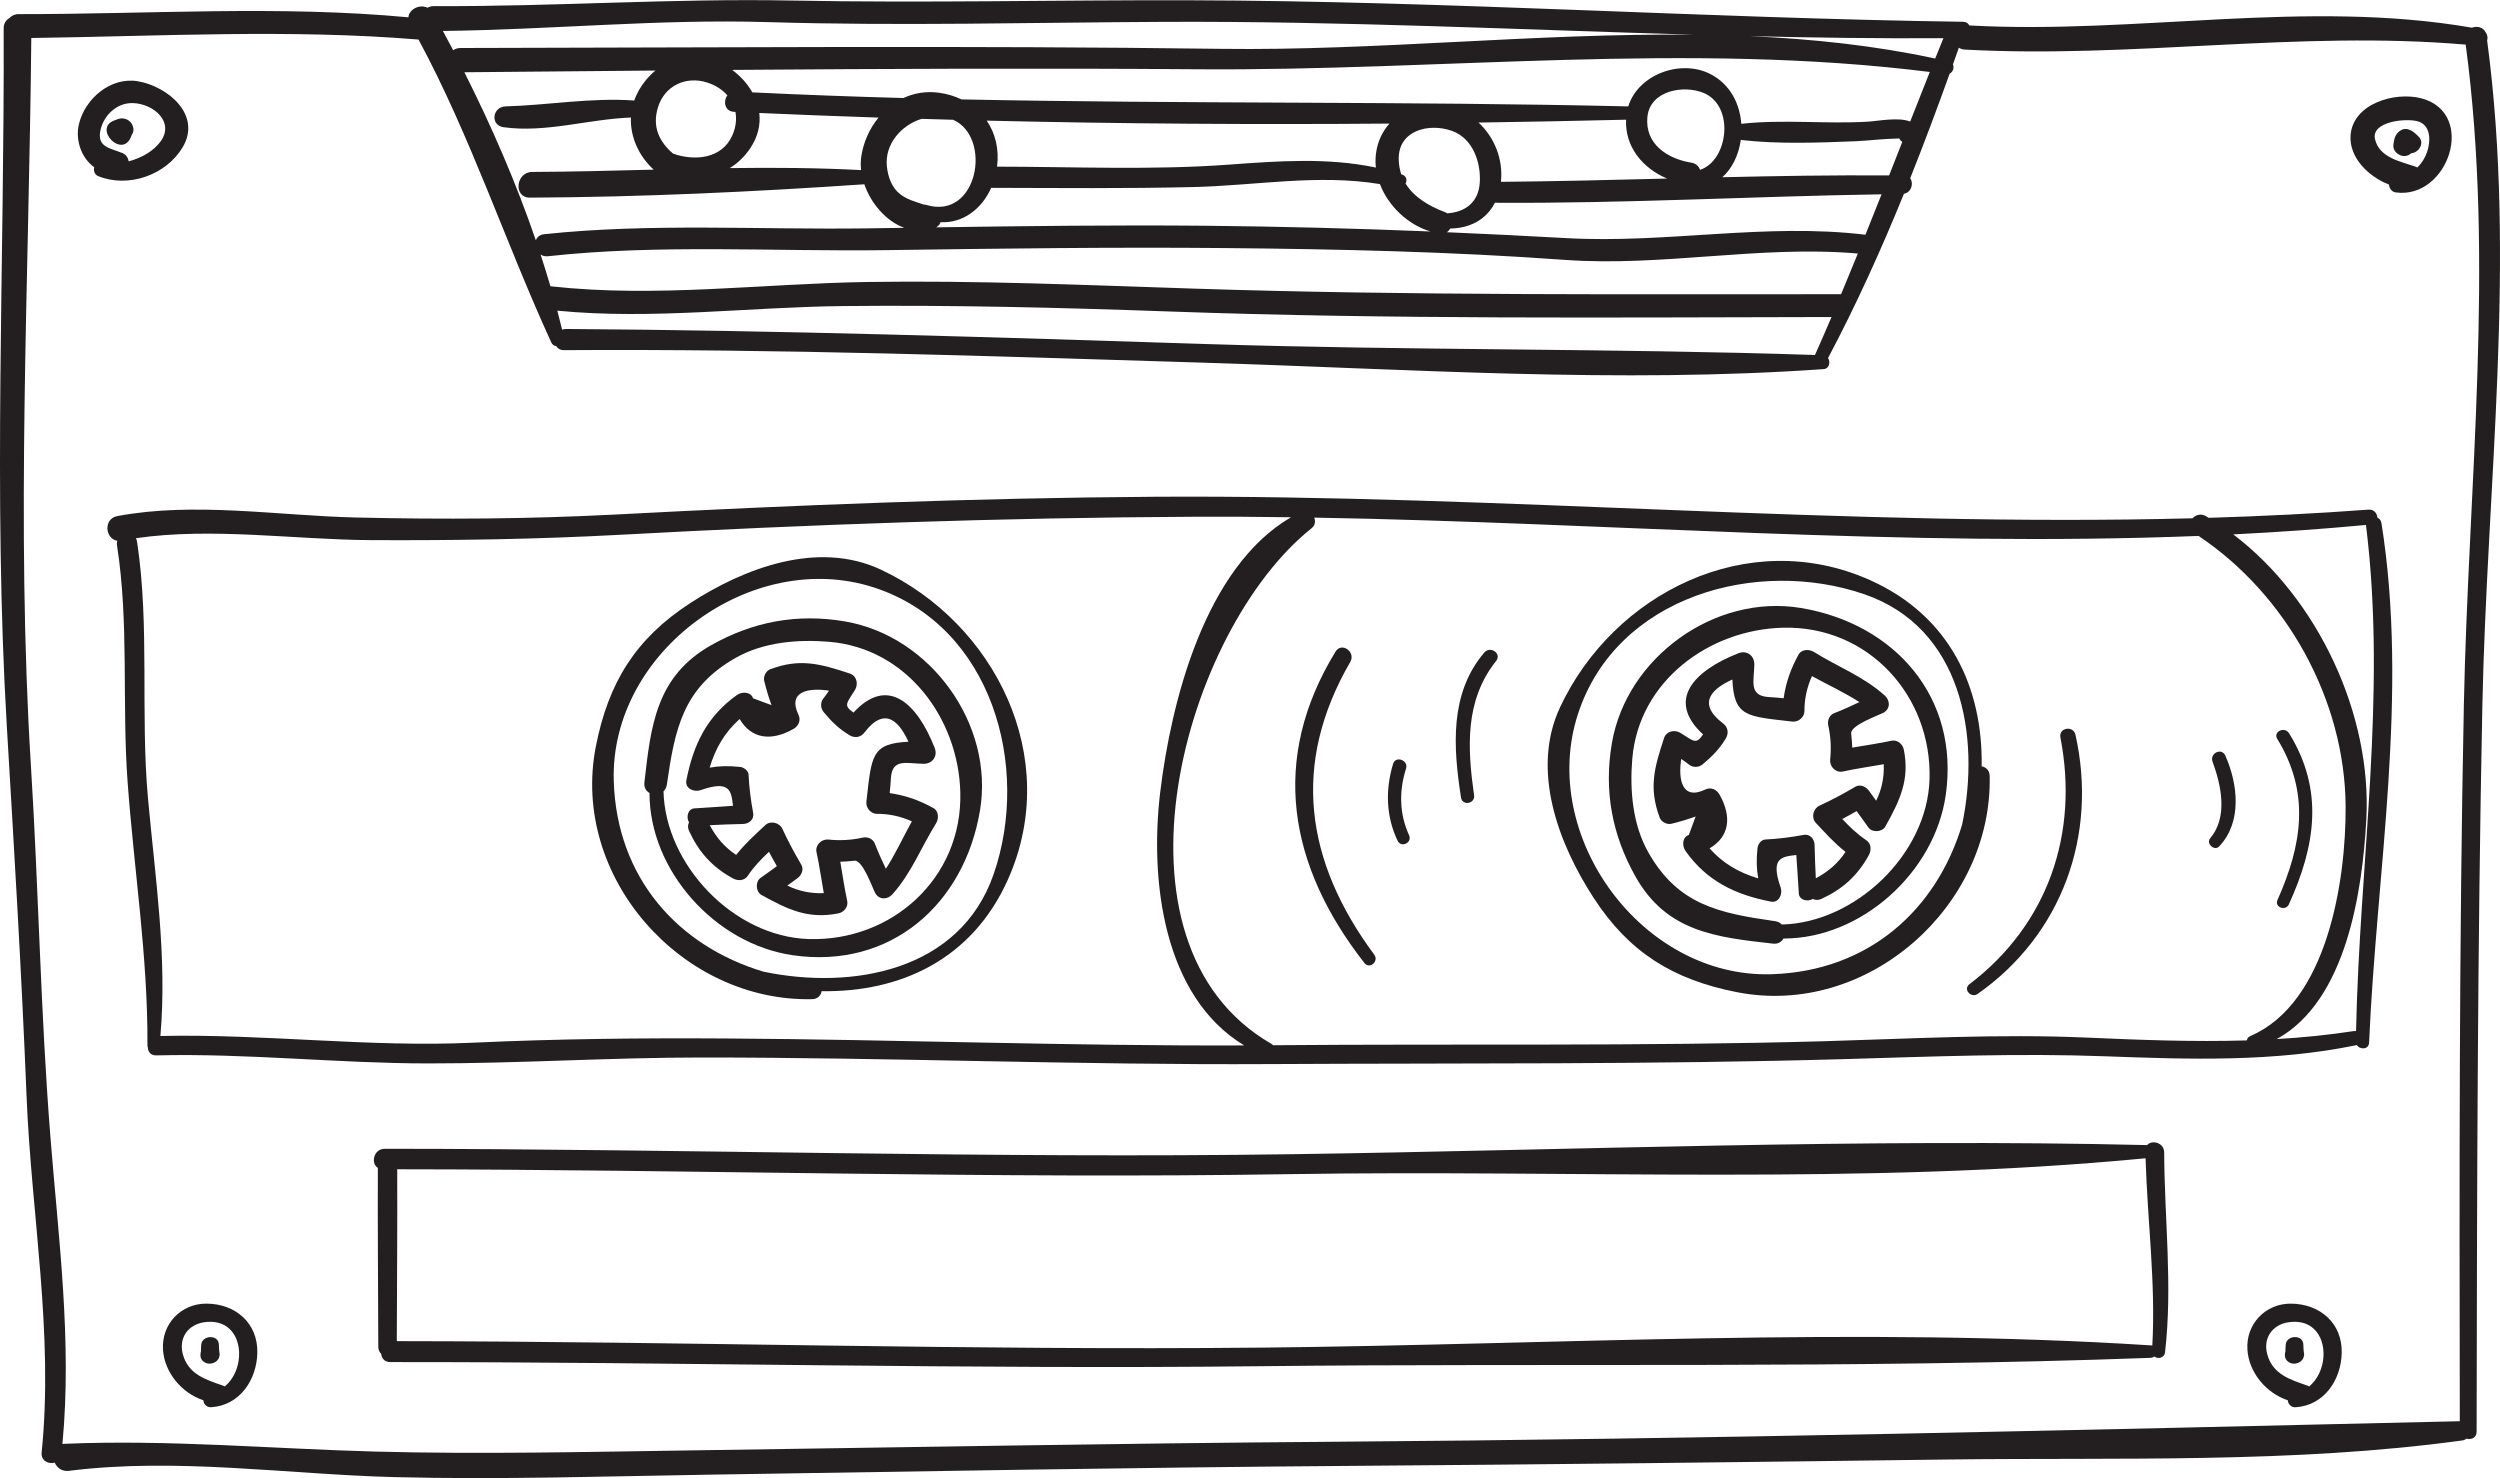 <?xml version="1.0" encoding="UTF-8"?><svg xmlns="http://www.w3.org/2000/svg" id="Layer_265f1a86b8305b" data-name="Layer 2" viewBox="0 0 1101.3 651.08" aria-hidden="true" width="1101px" height="651px">
  <defs><linearGradient class="cerosgradient" data-cerosgradient="true" id="CerosGradient_id5fe2707e2" gradientUnits="userSpaceOnUse" x1="50%" y1="100%" x2="50%" y2="0%"><stop offset="0%" stop-color="#d1d1d1"/><stop offset="100%" stop-color="#d1d1d1"/></linearGradient><linearGradient/>
    <style>
      .cls-1-65f1a86b8305b{
        fill: #231f20;
      }
    </style>
  </defs>
  <g id="Layer_1-265f1a86b8305b" data-name="Layer 1">
    <g>
      <path class="cls-1-65f1a86b8305b" d="M781.04,415.64c2.24,.25,3.79-.77,4.6-2.25,34.09,.08,66.57-28.9,71.5-63.19,6.18-43.08-22.49-75.56-63.88-82.43-37.83-6.27-76.68,21.76-83.17,59.43-3.61,20.98,0,40.54,10.48,59.07,13.67,24.18,35.3,26.55,60.46,29.37m-61.97-81.48c2.91-34.26,33.87-56.86,66.34-57.69,37.83-.96,65.73,30.25,64.6,66.8-1.03,33.15-32.81,63.19-65.07,63.95-.7-.74-1.68-1.29-2.95-1.47-24.64-3.54-42.65-7.09-55.8-30.21-7.03-12.35-8.28-27.57-7.12-41.38"/>
      <path class="cls-1-65f1a86b8305b" d="M736.24,362.86c3.74-.92,7.26-1.97,10.72-3.23l-2.99,8.13c-3,.99-3,4.9-1.51,7.01,9.43,13.33,21.9,19.29,37.64,22.36,3.59,.7,5.29-3.41,4.33-6.18-4.55-12.97,.13-13.59,6.88-14.36,.34,5.63,.81,11.26,1.11,16.9,.16,3.07,3.96,3.81,6.15,2.46,1.08,.54,2.4,.64,3.85-.03,9.32-4.33,15.86-10.19,20.82-19.24,1.23-2.25,1.17-5.1-1.18-6.67-4.12-2.75-7.32-5.9-10.49-9.29,2.12-1.11,4.22-2.26,6.3-3.47,1.7,2.38,3.48,4.69,5.15,7.16,1.63,2.4,6.11,2.17,7.51-.35,6.44-11.55,10.81-20.66,8.13-33.95-.49-2.46-2.92-4.41-5.49-3.85-5.71,1.25-11.48,2.02-17.22,3.03-.03-1.72-.19-3.45-.47-6.25-.35-3.6,11.99-7.94,14.13-9.07,3.19-1.69,3.14-5.42,.64-7.66-9.47-8.46-20.54-12.55-31.23-19.19-2.04-1.27-5.42-1.21-6.73,1.19-3.54,6.48-5.57,12.36-6.56,19.23-2.28-.24-4.55-.43-6.84-.55-8.71-.66-6.12-7.28-6.07-14.4,.02-3.84-3.33-6.32-6.98-4.89-19.63,7.69-32.04,20.67-15.6,35.78-3.15,4.55-4.01,3.01-9.96-.67-2.52-1.57-6.21-.81-7.22,2.25-4.31,13.02-6.84,22.03-1.89,35.15,.7,1.84,3.18,3.08,5.08,2.62m13.8-26.2c4.21-3.46,7.43-6.77,10.21-11.4,1.36-2.26,1-4.91-1.15-6.55-12.53-9.5-3.7-15.86,4.03-19.4,.75,16.46,6.25,16.24,26.44,18.53,2.58,.3,5.14-1.78,5.31-4.39-.04-5.46,1.07-10.67,3.32-15.64,6.98,3.85,14.23,7.15,20.9,11.45-3.67,1.76-7.36,3.43-11.21,4.92-1.92,.74-2.91,3.08-2.59,5.01,1.17,5.1,1.47,10.28,.9,15.52-.23,2.98,2.48,5.82,5.57,5.14,5.99-1.32,12.04-2.13,18.05-3.22,.23,5.74-.88,11.1-3.34,16.08-.92-1.3-1.85-2.6-2.81-3.87-1.24-2.09-3.99-3.68-6.4-2.27-5.19,3.04-10.3,5.83-15.76,8.31-2.78,1.26-3.77,5.27-1.63,7.56,4.3,4.6,8.29,9.03,13.1,12.82-3.37,5.02-7.41,8.57-13.09,11.63-.21-4.88-.47-9.75-.53-14.63-.04-2.65-2-5.03-4.88-4.49-5.66,1.05-11.04,1.74-16.79,2.01-1.87,.09-3.31,2.08-3.49,3.78-.52,5.03-.45,9.12,.32,13.36-8.53-2.55-15.53-6.59-21.43-13.24,8.61-4.99,10.04-13.73,4.35-23.73-1.25-2.19-3.77-3.35-6.18-2.2-10.54,5.04-12.02-4.71-10.65-13.45,1.23,.85,2.45,1.72,3.64,2.65,1.73,1.26,4.15,1.07,5.79-.27"/>
      <path class="cls-1-65f1a86b8305b" d="M765.23,437.04c57.53,11.25,112.65-37.96,111.26-95.42-.06-2.35-1.74-3.78-3.53-4.07,.55-34.31-13.7-66.21-49.23-82.07-53.75-23.99-112.96,5.82-136.48,56-13.01,27.77-.7,60.14,14.75,83.95,15.66,24.15,35.12,36.11,63.22,41.61m-70.07-122.63c17.02-52.04,79.07-68.94,126.24-52.64,42.71,14.76,51.16,62.19,42.97,101.43-11.3,37.59-41.25,64.66-84.06,65.92-56.95,1.69-102.72-60.97-85.15-114.72"/>
      <path class="cls-1-65f1a86b8305b" d="M349.29,420.76c43.09,6.2,75.56-22.48,82.43-63.87,6.28-37.83-21.75-76.69-59.41-83.17-20.99-3.61-40.54,0-59.08,10.48-24.17,13.67-26.52,35.3-29.36,60.46-.25,2.24,.77,3.8,2.25,4.6-.09,34.09,28.88,66.57,63.18,71.5m-25.32-130.96c12.35-7.04,27.56-8.28,41.37-7.11,34.27,2.91,56.86,33.86,57.69,66.34,.96,37.83-30.25,65.73-66.81,64.59-33.15-1.03-63.19-32.81-63.94-65.07,.74-.7,1.29-1.68,1.47-2.95,3.55-24.64,7.08-42.63,30.22-55.79"/>
      <path class="cls-1-65f1a86b8305b" d="M308.54,348.06c12.98-4.55,13.59,.12,14.36,6.87-5.64,.34-11.26,.82-16.9,1.12-3.07,.16-3.81,3.96-2.47,6.16-.54,1.07-.63,2.4,.03,3.83,4.33,9.33,10.19,15.88,19.25,20.83,2.24,1.23,5.1,1.17,6.66-1.18,2.74-4.12,5.9-7.32,9.28-10.49,1.11,2.12,2.27,4.22,3.47,6.31-2.38,1.71-4.69,3.48-7.16,5.16-2.39,1.63-2.17,6.11,.35,7.51,11.55,6.42,20.66,10.8,33.95,8.12,2.45-.49,4.41-2.92,3.85-5.5-1.25-5.71-2.03-11.48-3.04-17.23,1.72-.03,3.45-.19,6.25-.46,3.62-.36,7.94,11.99,9.07,14.13,1.68,3.19,5.43,3.14,7.66,.64,8.46-9.48,12.56-20.55,19.21-31.24,1.27-2.04,1.22-5.42-1.19-6.73-6.48-3.55-12.36-5.59-19.24-6.58,.24-2.28,.42-4.56,.55-6.84,.66-8.71,7.28-6.11,14.4-6.07,3.84,.02,6.32-3.33,4.88-6.98-7.69-19.64-20.66-32.02-35.78-15.59-4.55-3.15-3.03-4.03,.66-9.97,1.56-2.52,.81-6.2-2.26-7.22-13.02-4.31-22.02-6.83-35.12-1.87-1.85,.7-3.08,3.18-2.62,5.07,.92,3.74,1.96,7.25,3.22,10.71-2.71-1-5.42-1.99-8.12-2.99-.99-3-4.9-3-7.02-1.51-13.33,9.44-19.3,21.91-22.36,37.66-.7,3.59,3.41,5.29,6.18,4.32m17.31-31.35c4.99,8.61,13.73,10.04,23.72,4.35,2.19-1.25,3.35-3.77,2.2-6.18-5.05-10.53,4.7-12.03,13.44-10.66-.84,1.24-1.72,2.45-2.64,3.64-1.26,1.74-1.08,4.16,.27,5.78,3.47,4.21,6.78,7.43,11.4,10.21,2.26,1.36,4.91,.99,6.55-1.16,9.51-12.52,15.87-3.7,19.41,4.03-16.47,.75-16.24,6.25-18.53,26.44-.3,2.58,1.77,5.14,4.39,5.31,5.45-.05,10.66,1.07,15.64,3.32-3.86,6.98-7.15,14.23-11.45,20.9-1.75-3.67-3.42-7.36-4.91-11.21-.74-1.93-3.08-2.91-5-2.59-5.11,1.16-10.28,1.46-15.51,.9-2.98-.23-5.82,2.48-5.14,5.56,1.32,5.99,2.12,12.04,3.22,18.06-5.74,.23-11.1-.88-16.07-3.33,1.3-.92,2.6-1.85,3.87-2.82,2.09-1.24,3.68-3.99,2.28-6.4-3.04-5.19-5.83-10.3-8.32-15.77-1.26-2.77-5.27-3.78-7.56-1.63-4.59,4.31-9.03,8.3-12.82,13.11-5.02-3.37-8.57-7.41-11.63-13.09,4.88-.22,9.75-.48,14.64-.54,2.64-.03,5.03-1.99,4.49-4.87-1.05-5.65-1.74-11.03-2.02-16.78-.09-1.87-2.08-3.32-3.78-3.49-5.03-.52-9.12-.45-13.36,.32,2.55-8.53,6.6-15.53,13.24-21.44"/>
      <path class="cls-1-65f1a86b8305b" d="M357.89,440.1c2.35-.05,3.78-1.74,4.07-3.52,34.31,.55,66.21-13.7,82.07-49.22,24-53.75-5.82-112.97-56-136.48-27.76-13.01-60.15-.7-83.96,14.75-24.15,15.66-36.11,35.13-41.6,63.22-11.24,57.53,37.95,112.65,95.42,111.25m27.21-181.32c52.04,17,68.94,79.07,52.63,126.24-14.76,42.7-62.18,51.16-101.43,42.97-37.59-11.3-64.66-41.25-65.93-84.06-1.68-56.95,60.96-102.71,114.72-85.15"/>
      <path class="cls-1-65f1a86b8305b" d="M51.63,238.16c-.17,.59-.21,1.25-.1,1.98,5.38,34.26,2.14,69.43,4.66,103.99,2.83,38.93,8.96,77.04,8.76,116.22,0,.38,.07,.71,.17,1.02,.07,1.88,1.26,3.56,3.72,3.5,39.99-.99,79.79,3.52,119.77,3.54,40.15,.01,80.33-2.61,120.53-2.61,83.35-.01,166.66,3.37,250.03,2.9,84.64-.47,169.51,.24,254.12-2.21,38.22-1.11,76-2.65,114.25-1.22,36.98,1.38,73.95,2.6,110.39-4.88,.11-.02,.2-.06,.31-.09,1.32,2.17,5.26,2.06,5.39-1.08,3.32-75.95,17.48-152.97,5.46-228.78-.2-1.29-.92-2.08-1.81-2.47-.08-1.8-1.49-3.7-3.82-3.52-23.48,1.75-46.98,2.9-70.49,3.61-.4-.24-.79-.49-1.19-.73-2.25-1.31-4.54-.57-5.92,.93-152.21,4.03-304.98-10.45-457.2-9.48-79.19,.51-158.33,3.68-237.4,7.82-38.31,2-76.18,2.22-114.52,1.32-34.3-.8-71.18-7.01-105.07-.62-6.24,1.18-5.33,10.04-.04,10.86m990.67-6.96c0,.15,0,.29,.01,.44,9.19,74.56-2.89,148.02-4.42,222.54-.33-.05-.68-.07-1.06-.01-11.3,1.74-22.6,2.85-33.9,3.52,30.78-16.85,37.76-65.35,39.48-96.7,2.55-46.16-21.25-97.32-58.62-125.63,19.52-.97,39.02-2.33,58.5-4.16m-73.77,4.84c38.71,25.91,64.47,72.16,64.77,119.08,.2,32.63-7.96,86.72-42.04,101.26-.88,.38-1.35,1.1-1.5,1.89-23.53,.72-47.09-.21-70.76-1.25-38.56-1.69-76.55,.5-115.1,1.6-80.95,2.3-162.11,1.07-243.1,1.78-.2-.23-.43-.45-.73-.62-76.88-44.36-38.6-182.26,17.69-227.1,1.63-1.3,1.83-3.15,1.19-4.71,129.71,2.24,260.02,13.21,389.59,8.07m-804.76,1.85c36.48,.17,72.65-.38,109.07-2.34,84.27-4.56,168.61-7.56,253.01-7.96,14.28-.07,28.57,.02,42.87,.22-38.01,22.12-52.83,81.51-57.61,121-4.67,38.72,1.16,89.98,36.98,111.67-76.05,.32-152.09-2.58-228.14-3.06-37.19-.24-74.43,.14-111.59,1.86-45.99,2.12-91.73-3.96-137.7-2.96,3.05-34.92-2.33-69.95-5.47-104.71-3.4-37.59,.84-75.68-4.81-113.03-.09-.59-.27-1.09-.51-1.53,33.41-4.92,70.35,.69,103.9,.84"/>
      <path class="cls-1-65f1a86b8305b" d="M1003.27,396.46c-1.41,3.17,3.61,4.98,5.03,1.86,11.73-25.77,15.58-50.31,.08-75.36-1.93-3.12-7.15-.71-5.21,2.47,14.58,23.81,10.98,46.6,.09,71.03"/>
      <path class="cls-1-65f1a86b8305b" d="M977.58,372.82c10.21-10.73,8.29-27.4,2.74-39.98-1.65-3.73-7.03-1.04-5.64,2.68,3.87,10.42,6.83,24.41-1.04,33.71-1.95,2.32,1.84,5.79,3.94,3.59"/>
      <path class="cls-1-65f1a86b8305b" d="M871.19,437.79c37.19-26.08,52.98-70.05,43.09-114.18-.95-4.21-7.46-3.1-6.63,1.17,8.21,42.33-5.44,82.4-40.09,108.74-2.91,2.21,.71,6.32,3.63,4.27"/>
      <path class="cls-1-65f1a86b8305b" d="M649.36,350.3c-2.95-20.91-4.15-41.75,9.72-59.2,2.6-3.27-2.6-6.78-5.24-3.67-15.4,18.08-13.65,41.84-10.23,63.89,.58,3.74,6.28,2.71,5.76-1.02"/>
      <path class="cls-1-65f1a86b8305b" d="M620.73,367.91c-4.31-9.46-4.47-19.51-1.35-29.34,1.19-3.74-4.58-5.86-5.71-2.11-3.42,11.39-3.14,23.03,2,33.86,1.55,3.26,6.56,.89,5.06-2.41"/>
      <path class="cls-1-65f1a86b8305b" d="M601.06,424.19c2.27,2.9,6.51-.76,4.33-3.68-30.42-41.09-36.67-83.96-10.56-128.97,2.54-4.37-3.8-8.94-6.49-4.55-29.16,47.62-20.66,94.48,12.72,137.2"/>
      <path class="cls-1-65f1a86b8305b" d="M1052.38,81.26c.12,1.59,1.19,3.22,2.99,3.46,23.1,3.14,35.87-34.78,11.44-41.41-11.71-3.17-30.51,2.29-31.35,16.46-.57,9.53,7.74,17.96,16.93,21.48m12.96-27.77c5.69,1.88,5.39,8.94,3.79,13.53-.91,2.61-2.37,4.91-4.24,6.72-.26-.15-.53-.28-.82-.38-6.63-2.28-15.85-3.88-17.82-12.01-1.95-8.06,14.21-9.47,19.08-7.86"/>
      <path class="cls-1-65f1a86b8305b" d="M1058.56,68.67c.42,.07,.84,.01,1.26-.05,.98-.15,1.8-.59,2.42-1.22,3.12-.02,5.99-4.35,3.35-7.11-1.9-1.99-4.84-4.67-7.85-3.01-2.5,1.37-3.04,3.66-3.4,6.29-.36,2.66,1.79,4.71,4.22,5.1"/>
      <path class="cls-1-65f1a86b8305b" d="M41.52,73.62c-.4,1.45,.1,3.25,1.73,3.91,13.17,5.39,29.89-.39,37.22-12.71,8.49-14.28-6.58-26.8-19.73-29.07-11.96-2.06-23.28,7.64-25.96,18.83-1.73,7.22,1.19,15.14,6.74,19.04m2.78-16.51c1.55-6.64,7.39-12.01,14.36-11.75,9.06,.35,18.3,8.31,12.08,16.9-3.08,4.26-8.41,7.28-14.04,8.75-.24-1.5-1.2-2.96-2.62-3.57-5.46-2.31-11.61-2.53-9.77-10.34"/>
      <path class="cls-1-65f1a86b8305b" d="M57.81,59.96l.21-.56c.85-1.14,.96-2.44,.56-3.63-.64-2.76-3.91-4.41-6.56-3.36-.07,.02-.13,.03-.2,.05-.52,.19-1.04,.39-1.56,.59-9.34,3.52,3.73,17.22,7.56,6.91"/>
      <path class="cls-1-65f1a86b8305b" d="M1009.22,574.23c-11.28-.07-19.9,9-19.19,20.25,.63,10.09,8.25,19.16,17.79,22.32,.11,1.59,1.4,3.2,3.49,3.07,12.55-.81,20-12.06,20.27-23.92,.3-13.21-9.67-21.62-22.36-21.72m8.01,36.48c-.25-.15-.52-.28-.82-.39-7.65-2.65-15.23-4.98-17.62-13.72-1.97-7.13,2.19-13.11,9.32-14.16,17.39-2.59,19.61,19.6,9.12,28.27"/>
      <path class="cls-1-65f1a86b8305b" d="M1014.94,595.85c-.02-.1-.05-.19-.07-.29-.06-.77-.12-1.43-.08-.67-.04-.93-.09-1.85-.13-2.77-.21-4.45-7.56-4.05-7.77,.31-.03,.77-.07,1.55-.11,2.32,0,.16-.01,.31-.02,.47,.14-.46,.16-.5,.08-.15-.03,.12-.06,.23-.09,.35-.04,.15-.08,.31-.13,.51-.01,.07,0,.13-.01,.2,0,.02-.01,.05-.01,.07-.27,1.78,.47,3.04,1.6,3.75,2.3,1.64,6.27,.42,6.74-2.73,.02-.08,.05-.15,.06-.23,0,0,0-.03-.01-.09,.02-.33,.02-.68-.04-1.05"/>
      <path class="cls-1-65f1a86b8305b" d="M91,574.23c-11.28-.07-19.9,9-19.2,20.25,.63,10.08,8.24,19.15,17.78,22.31,.1,1.59,1.4,3.2,3.49,3.07,12.56-.81,20.02-12.05,20.29-23.92,.3-13.21-9.66-21.62-22.36-21.72m8,36.48c-.25-.15-.52-.28-.82-.38-7.65-2.65-15.22-4.98-17.61-13.72-1.96-7.13,2.19-13.11,9.32-14.16,17.41-2.59,19.61,19.6,9.12,28.27"/>
      <path class="cls-1-65f1a86b8305b" d="M96.69,595.85c-.02-.1-.05-.19-.07-.28-.06-.78-.12-1.44-.08-.67-.05-.93-.08-1.85-.14-2.77-.21-4.45-7.56-4.05-7.77,.31-.03,.77-.08,1.55-.11,2.32-.01,.16-.01,.31-.02,.47,.13-.47,.16-.5,.07-.13-.03,.1-.05,.2-.07,.29-.04,.15-.08,.33-.14,.55-.01,.08,0,.16-.01,.23,0,.01,0,.02,0,.03-.28,1.78,.46,3.04,1.59,3.75,2.31,1.64,6.3,.41,6.75-2.77,.01-.07,.04-.12,.05-.19,0,0,0-.03,0-.08,.02-.33,.02-.68-.04-1.06"/>
      <path class="cls-1-65f1a86b8305b" d="M945.84,504.39c-125.12-3.02-251.36,2.2-376.52,4.01-133.41,1.93-266.46-2.35-399.83-2.39-4.91,0-6.28,6.45-3.04,8.42-.1,26.29,.12,52.59,.2,78.87,0,1.3,.51,2.33,1.27,3.06,.19,1.93,1.48,3.62,4.03,3.62,127.52-.08,254.93,3.24,382.5,1.82,130.73-1.46,262.24,1.15,392.84-3.69,.69-.03,1.27-.26,1.73-.61,1.57,1.24,4.43,.74,4.73-1.86,3.39-29.45-.27-58.54-.38-88.05-.02-4.33-5.49-5.65-7.53-3.18m-390.61,89.19c-126.88,1.29-253.6-2.74-380.43-2.85,.09-25.23,.28-50.47,.19-75.71,131.25,.09,262.21,4.26,393.5,2.14,124.83-2.01,252.29,4.98,376.68-6.99,.81,27.52,4.51,54.95,2.97,82.49-.11-.02-.21-.04-.33-.05-130.06-8.34-262.33-.35-392.58,.98"/>
      <path class="cls-1-65f1a86b8305b" d="M3,319.81c3.22,54.28,6.51,108.5,8.69,162.83,2.11,52.55,12,104.5,6.65,157.2-.37,3.62,3.08,5.22,5.75,4.42,1.01,2.27,3.17,4.01,6.3,3.62,47.39-5.96,95.92,1.55,143.43,2.77,46.7,1.2,93.63-.39,140.33-1.11,93.67-1.45,187.3-3.16,280.97-3.84,87.7-.63,175.37-1.67,263.06-2.81,74.89-.96,152.16,1.83,226.53-8.4,.73-.1,1.33-.39,1.82-.78,2.07,.58,4.46-.35,4.47-3.08,.18-106.45,.35-212.91,2.52-319.35,1.97-97.23,15.1-196.66,2.11-293.48,.38-1.23,.14-2.68-.75-3.73-1.11-2.23-3.78-2.74-5.93-1.92-73.12-12.68-147.78,3.07-221.43-.99-.46-.92-1.37-1.6-2.8-1.62C751.05,7.95,637.53,.38,523.84,.07c-58.32-.16-116.61,1.26-174.93,.12-52.66-1.04-105.09,2.73-157.7,2.45-1.12,0-2.08,.26-2.89,.72-3.43-1.68-8.11,.6-8.41,4.22C122.77,2.23,65.52,6.25,8.21,6.17c-1.76,0-3.13,.71-4.08,1.75-1.48,.82-2.52,2.34-2.52,4.63,.41,102.59-4.68,204.73,1.39,307.26M799.52,156.33c-89.23-2.97-178.7-1.96-267.99-4.82-94.06-3.02-188.09-6.03-282.19-6.64-.64,0-1.21,.12-1.72,.3-.67-2.79-1.38-5.57-2.11-8.36,41.92,4.08,84-1.6,126.01-2.03,48.07-.51,95.95,.68,144,2.4,97.12,3.48,194.14,2.61,291.3,2.43-2.39,5.59-4.82,11.17-7.3,16.73M419.88,52.71c17.39,7.74,10.9,44.44-11.92,37.49-.36-.11-.7-.14-1.02-.14-3.43-1.17-6.99-2.06-10.1-4.34-3.96-2.92-5.63-7.7-6.14-12.38-1.08-9.9,6.36-18.29,15.26-21.03,4.64,.14,9.28,.27,13.92,.4m346.99,8.82c.22,.07,.45,.12,.7,.15,16.08,1.78,33.21,1.15,49.39,.51,3.29-.12,6.57-.45,9.85-.71,3.07-.24,6.14-.43,9.21-.51,.24,0,.45-.02,.66-.03,.27,.62,.73,1.16,1.32,1.5-1.94,4.93-3.87,9.85-5.81,14.78-24.48-.16-48.97,.24-73.47,.8,4.36-3.83,7.22-9.9,8.15-16.49m70.65-4.25c.15-.13,.33-.26,.57-.39-.21,.12-.4,.25-.57,.39m-88.61,17.48c-.53-1.53-1.79-2.82-3.85-3.15-10.57-1.71-20.5-8.22-19.35-20.13,1.13-11.64,15.93-14.29,24.82-10.57,13.78,5.78,10.78,29.81-1.62,33.85m-14.48,3.85c-24.42,.61-48.83,1.23-73.24,1.44,1.05-9.82-2.8-19.58-9.87-26.11,21.68-.31,43.34-.74,65-1.26-.58,12.01,7.48,21.53,18.11,25.94m-320.11,19.21c9.83,.52,18.16-5.77,22.32-15.14,29.64,.07,59.33,.37,88.96-.34,27.73-.65,54.82-5.8,82.28-1.31,3.73,9.77,12.4,17.93,22.27,20.88-33.16-1.34-66.31-2.22-99.61-2.53-39.39-.36-78.78,.13-118.16,.7,.98-.48,1.63-1.31,1.94-2.27m223.19-3.91c-.3-.2-.62-.38-.99-.52-7.09-2.68-13.67-6.59-17.34-12.6,.75-1.44,.46-3.3-1.61-3.98-.1-.03-.2-.06-.3-.09-.69-2.07-1.09-4.33-1.11-6.82-.1-12.61,13.43-15.89,23.46-12.3,9.26,3.32,12.85,13.95,12.24,22.92-.61,8.98-6.94,12.95-14.35,13.4m-31.35-26.47c-.28,2.11-.29,4.23-.06,6.31-21.25-4.48-42.95-2.89-64.75-1.29-33.85,2.48-68.17,.93-102.13,.89,.99-7.68-.74-14.7-4.57-20.27,59.11,1.4,118.29,1.78,177.42,1.3-3.08,3.45-5.22,7.86-5.91,13.07m-226.79,1.78c-.25,1.83-.25,3.72-.04,5.64-19.28-1.02-38.58-1.14-57.88-.88,3.4-2.06,6.47-4.95,8.95-8.61,3.54-5.2,4.69-10.58,4.08-15.67,17.5,.78,35.01,1.45,52.53,2.03-4.03,4.9-6.75,11.01-7.65,17.49m-56.75-9.68c-4.59,10.43-16.7,11.4-26.09,8.07-6.03-5.14-9.31-11.72-6.71-20.3,2.94-9.73,12.47-14.06,21.84-10.99,3.67,1.2,6.63,3.17,8.77,5.63-1.94,2.54-1.18,7.06,2.91,7.24,.21,.01,.43,.02,.64,.03,.6,3.22,.22,6.74-1.35,10.31m-41.75-18.74c-.59,1.13-1.08,2.27-1.48,3.42-18.84-1.37-37.84,2.05-56.68,2.59-5.81,.16-6.89,8.33-.87,9.17,18.61,2.6,37.41-3.59,56.09-4.26-.36,8.62,3.57,17.08,10.03,22.95-17.84,.45-35.68,.93-53.5,1.01-7.28,.03-8.4,11.35-1.07,11.32,49.14-.21,98.35-2.55,147.37-5.88,2.91,8.45,9.56,16.23,17.58,19.18-5.46,.08-10.93,.16-16.4,.24-47.07,.67-95.37-2.4-142.22,2.57-1.97,.21-3.16,1.31-3.67,2.69-8.67-25.3-19.54-50.35-31.48-74.03,28.05-.25,56.1-.51,84.15-.75-3.16,2.63-5.86,5.96-7.86,9.78m530.18,88.75c-95.02-.04-189.93,.64-284.92-2.46-47.99-1.56-95.93-3.67-143.96-2.93-46.37,.71-93.24,7.05-139.45,1.91-.08,0-.15,0-.23-.01-1.36-4.66-2.81-9.32-4.34-13.98,.88,.57,1.97,.88,3.27,.74,49.08-5.39,100.12-1.98,149.48-2.69,49.55-.71,99.09-1.36,148.64-.91,49.98,.46,99.83,1.58,149.69,5.2,43.16,3.13,86.06-6.54,129.2-2.79-2.43,5.99-4.89,11.96-7.39,17.93m10.74-26.21c-43.92-5.32-87.61,3.95-131.64,1.49-17.62-.99-35.21-1.85-52.79-2.6,.64-.41,1.16-.97,1.52-1.63,8.37-.11,15.79-3.69,19.67-11.35,56.94,.39,113.5-2.84,170.34-3.72-2.35,5.94-4.71,11.88-7.1,17.81m19.72-49.88c-5.38-2.03-13.84-.22-18.72,.07-18.46,1.1-37.13-1.1-55.53,.93-.06,0-.1,.02-.16,.03-.63-8.77-4.8-17.35-13.51-21.88-13.11-6.81-31.9,.07-36.29,14.19-97.91-2.28-195.83-1.05-293.72-3.08-2.95-1.41-6.23-2.42-9.8-2.92-5.7-.81-11.06,.13-15.78,2.31-22.19-.6-44.37-1.41-66.56-2.49-2.12-3.77-5.2-7.16-8.87-9.89,68.3-.52,136.59-.8,204.92-.28,107.44,.82,215.73-12.22,322.65,1.19-2.9,7.26-5.77,14.53-8.63,21.81m14.63-36.69c-1.21,2.98-2.42,5.97-3.62,8.95-26.81-5.74-54.19-8.65-81.86-9.85,28.49,.68,56.98,1.07,85.48,.9M338.27,9.69c58.28,1.78,116.65,.15,174.94-.11,77.71-.35,155.36,3.42,233.03,5.65-69.49-.73-140.32,7.14-208.16,6.24-111.75-1.49-223.51-.56-335.23-.37-1.28,0-2.36,.38-3.22,.98-1.5-2.85-3.01-5.69-4.53-8.49,47.76-.55,95.34-5.35,143.18-3.89m-153.9,7.68c23.07,42.87,38.21,89.24,58.49,133.45,.45,.98,1.27,1.48,2.16,1.61,.65,1.04,1.77,1.78,3.44,1.76,94.14-.61,188.21,2.63,282.29,5.54,90.24,2.79,182.45,9.21,272.62,2.81,2.49-.17,3.05-3.14,1.92-4.87,12.4-23.41,23.38-47.68,33.42-72.35,2.41-.43,3.64-2.73,3.48-4.77-.05-.76-.28-1.48-.73-2.05,6.1-15.28,11.86-30.7,17.4-46.13,1.43-.67,2.08-2.67,1.44-4.04,.88-2.46,1.74-4.91,2.61-7.37,.7,.47,1.57,.77,2.63,.83,73.68,4.02,146.97-8.51,220.64-2.19,12.86,95.94,1.13,194.54-.81,290.9-2.12,105.15-1.97,210.34-1.79,315.52-165.86,3.85-331.55,7.87-497.5,9.06-93.68,.68-187.32,2.45-280.99,3.78-46.61,.66-93.36,1.78-139.95,.53-45.83-1.24-90.96-5.35-136.86-3.42-.28,.01-.54,.04-.79,.09,4.28-45.22-1.71-90.18-5.29-135.29-4.31-54.15-5.18-108.78-8.56-163.04-6.68-107.32-.88-213.73,.14-321.05,56.89-.76,113.8-3.98,170.6,.69"/>
    </g>
  </g>
</svg>